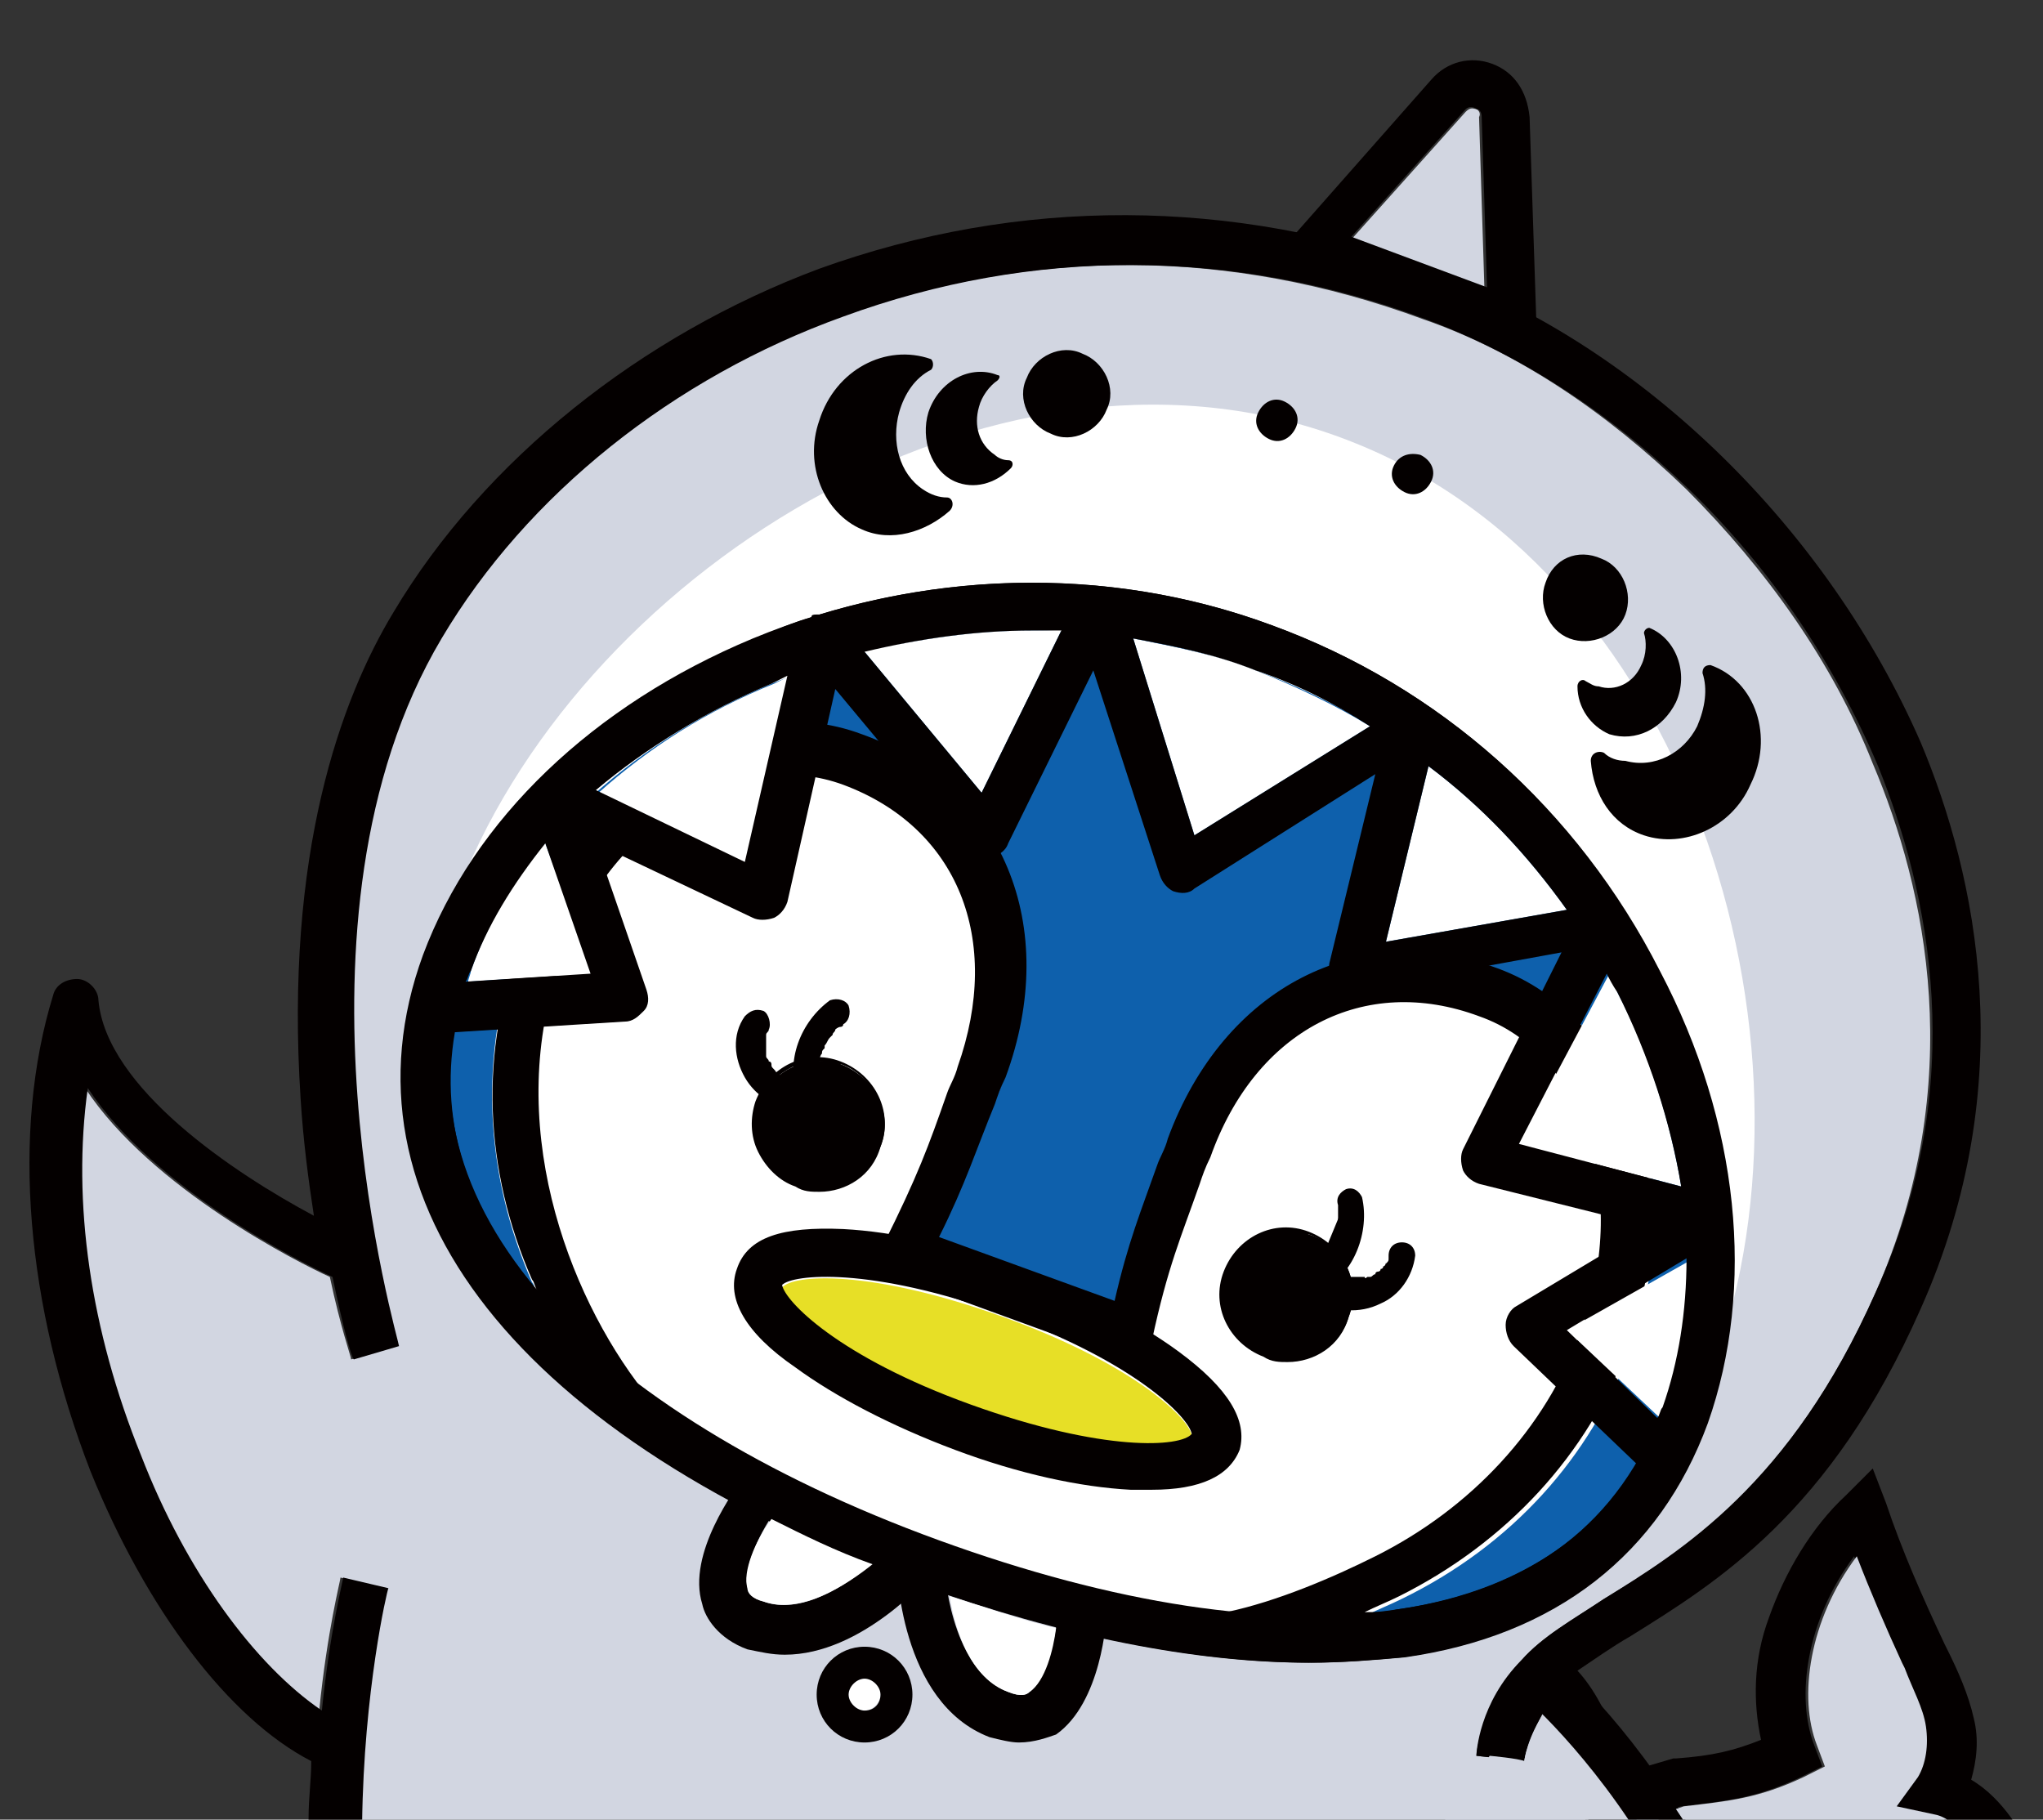 <?xml version="1.0" encoding="utf-8"?>
<!-- Generator: Adobe Illustrator 26.3.1, SVG Export Plug-In . SVG Version: 6.00 Build 0)  -->
<svg version="1.1" id="レイヤー_1" xmlns="http://www.w3.org/2000/svg" xmlns:xlink="http://www.w3.org/1999/xlink" x="0px"
	 y="0px" width="76.8px" height="68.4px" viewBox="0 0 76.8 68.4" style="enable-background:new 0 0 76.8 68.4;"
	 xml:space="preserve">
<rect x="0" y="0" width="76.8" height="68.4" fill="#333333" stroke="none"/>
<style type="text/css">
	.st0{clip-path:url(#SVGID_00000177464792178073714350000006771041880111849398_);}
	.st1{fill:#D2D6E1;}
	.st2{fill:#040000;}
	.st3{fill:#FFFFFF;}
	.st4{fill:#0E60AC;}
	.st5{fill:#E7DF26;}
	.st6{fill:#E51813;}
</style>
<g>
	<defs>
		<rect id="SVGID_1_" width="76.8" height="68.4"/>
	</defs>
	<clipPath id="SVGID_00000011722307974505325890000011552469934099993986_">
		<use xlink:href="#SVGID_1_"  style="overflow:visible;"/>
	</clipPath>
	<g style="clip-path:url(#SVGID_00000011722307974505325890000011552469934099993986_);">
		<path class="st1" d="M55.5,4.1c-0.1,0-0.2-0.1-0.4,0.1l-4.3,4.8l5,1.8l-0.2-6.4C55.7,4.2,55.5,4.1,55.5,4.1"/>
		<path class="st2" d="M56.1,2.4c-0.8-0.3-1.7-0.1-2.3,0.6l-6,6.8l10,3.7l-0.3-9.1C57.4,3.4,56.9,2.7,56.1,2.4 M50.8,8.9l4.3-4.8
			C55.2,4,55.4,4,55.5,4.1c0.1,0,0.2,0.1,0.2,0.3l0.2,6.4L50.8,8.9z"/>
		<path class="st1" d="M63.4,18.4c-3-2.9-6.4-5.2-9.9-6.4c-7.3-2.7-14.8-2.7-21.9-0.1c-6.4,2.3-11.9,6.7-15.1,12.1
			c-6.3,10.6-1.7,26.4-1.6,26.6l-1.7,0.5c0-0.1-0.4-1.2-0.8-3.1c-1.1-0.5-6.7-3.3-9.2-7.1c-0.6,4.2,0.1,9.1,2,13.8
			c1.8,4.3,4.3,7.9,6.8,9.6c0.3-3,0.8-4.9,0.8-5l1.7,0.4c0,0.1-3.5,14.9,2.9,25.1c2.9,4.6,7.5,7.6,13.6,8.9
			c10,1.7,17.1,0.9,21.9-2.5c3.9-2.8,6.3-7.4,7.4-14.3c0.1-4-0.5-10.5-2.3-12.6c-0.7,1-0.8,1.9-0.8,1.9L55.5,66c0-0.1,0.2-2,1.7-3.6
			c0.8-0.9,1.9-1.5,3.1-2.3c3-1.8,7-4.3,10.2-11.5c3.5-7.9,1.9-15.2-0.1-19.9C68.9,24.9,66.4,21.4,63.4,18.4"/>
		<path class="st3" d="M64.2,51.9c-4.8,12.1-17.1,12.3-30,7.2c-12.9-5.1-21.7-13.8-16.9-25.8c4.8-12.1,20.6-21.8,33.5-16.7
			C63.8,21.7,69,39.8,64.2,51.9"/>
		<path class="st4" d="M47.2,25.2c-2.7-1-5.5-1.5-8.4-1.5c-3.3,0-6.6,0.7-9.8,2c-5.5,2.3-9.7,6.3-11.4,10.8
			c-1.5,4.2-0.7,8.3,2.6,12.1c-0.1-0.1-0.1-0.3-0.2-0.4c-1.8-4.1-2-8.6-0.5-12.7c1.1-2.9,3-5.3,5.3-6.8c2.5-1.5,5.1-1.8,7.5-1
			c5.2,1.9,7.4,7.2,5.4,12.9c-0.1,0.4-0.3,0.7-0.4,1c-0.6,1.7-1.1,2.9-2.1,5L42,49c0.5-2.2,1-3.4,1.6-5.1c0.1-0.3,0.2-0.6,0.4-1
			c2.1-5.7,7.2-8.3,12.4-6.4c4.9,1.8,7.1,8.2,4.9,14.2c-1.5,4.1-4.5,7.4-8.6,9.4c-0.4,0.2-0.9,0.4-1.3,0.6c0.4,0,0.8-0.1,1.2-0.1
			c5.1-0.8,8.4-3.3,10-7.6c1.6-4.5,1-10.4-1.7-15.6C57.9,31.6,53,27.3,47.2,25.2"/>
		<path class="st3" d="M59.6,50c1.9-5.1,0.2-10.5-3.8-11.9c-4.3-1.6-8.4,0.6-10.1,5.3c-0.1,0.4-0.3,0.7-0.4,1
			c-0.7,2-1.2,3.1-1.8,5.9c-0.1,0.3-0.2,0.5-0.4,0.6c-0.2,0.1-0.5,0.1-0.7,0.1l-8.5-3.1c-0.2-0.1-0.4-0.3-0.5-0.5
			c-0.1-0.2-0.1-0.5,0-0.7c1.3-2.5,1.7-3.7,2.4-5.7c0.1-0.3,0.2-0.7,0.4-1c1.7-4.8,0-9-4.3-10.6c-1.9-0.7-4-0.4-6,0.8
			c-2,1.3-3.7,3.3-4.6,5.8c-2.2,6,0.2,12.6,3.1,16.2c2.9,2.1,6.6,4,11,5.6c3.9,1.4,7.5,2.3,10.9,2.7c1.8-0.4,3.9-1.2,5.7-2.1
			C55.5,56.7,58.2,53.7,59.6,50"/>
		<path class="st5" d="M25,93c-0.9,0.6-1.8,1.3-2.2,2.3c-0.1,0.2-0.2,0.5-0.2,0.8c0,0.3,0.2,0.5,0.5,0.6c0.2,0,0.3,0,0.5,0
			c0.5-0.1,1-0.4,1.4-0.6c-0.4,0.5-0.7,1.1-0.9,1.7c-0.1,0.4-0.1,0.8,0.1,1.1c0.1,0.2,0.3,0.3,0.5,0.4c0.6,0.2,1.4-0.1,2-0.4
			c1.1-0.6,2.2-1.4,3.2-2.2c-0.1,0.4-0.2,0.8,0,1.1c0.2,0.3,0.6,0.5,1,0.4c0.4-0.1,0.7-0.3,1-0.6c0.7-0.6,1.2-1.5,1.5-2.4L25,93z"/>
		<path class="st5" d="M52.1,93c0.9,0.6,1.8,1.3,2.2,2.3c0.1,0.2,0.2,0.5,0.2,0.8c0,0.3-0.2,0.5-0.5,0.6c-0.2,0-0.3,0-0.5,0
			c-0.5-0.1-1-0.4-1.4-0.6c0.4,0.5,0.7,1.1,0.9,1.7c0.1,0.4,0.1,0.8-0.1,1.1c-0.1,0.2-0.3,0.3-0.5,0.4c-0.6,0.2-1.4-0.1-2-0.4
			c-1.1-0.6-2.2-1.4-3.2-2.2c0.1,0.4,0.2,0.8,0,1.1c-0.2,0.3-0.6,0.5-1,0.4c-0.4-0.1-0.7-0.3-1-0.6c-0.7-0.6-1.2-1.5-1.5-2.4
			L52.1,93z"/>
		<path class="st5" d="M37.7,49.5c-5-1.8-7.9-1.6-8.3-1.1c0,0.6,2.1,2.7,7.1,4.5c5,1.8,7.9,1.6,8.3,1.1
			C44.8,53.4,42.7,51.3,37.7,49.5"/>
		<path class="st2" d="M44.3,50.8c-1.5-1.1-3.6-2.2-6-3.1c-2.4-0.9-4.7-1.4-6.6-1.5c-2.3-0.1-3.6,0.3-4,1.5
			c-0.4,1.1,0.3,2.4,2.2,3.7c1.5,1.1,3.6,2.2,6,3.1c2.4,0.9,4.7,1.4,6.6,1.5c0.3,0,0.5,0,0.8,0c1.8,0,2.9-0.5,3.3-1.5
			C46.9,53.4,46.2,52.2,44.3,50.8 M36.5,52.8c-5-1.8-7-3.9-7.1-4.5c0.4-0.4,3.3-0.7,8.3,1.1c5,1.8,7,3.9,7.1,4.5
			C44.4,54.4,41.5,54.6,36.5,52.8"/>
		<path class="st2" d="M33.8,15.5c0.2-0.7,0.6-1.3,1.2-1.6c0.1-0.1,0.1-0.3,0-0.4l0,0c-1.7-0.6-3.6,0.4-4.2,2.3
			c-0.6,1.7,0.2,3.5,1.6,4.1c1.1,0.5,2.4,0.1,3.3-0.7c0.2-0.2,0.1-0.5-0.1-0.5c-0.3,0-0.6-0.1-0.9-0.3
			C33.8,17.8,33.5,16.6,33.8,15.5"/>
		<path class="st2" d="M36.8,15.3c0.1-0.4,0.4-0.8,0.7-1c0.1-0.1,0.1-0.2,0-0.2l0,0c-1-0.4-2.2,0.2-2.6,1.4c-0.3,1,0.1,2.2,1,2.6
			c0.7,0.3,1.5,0.1,2.1-0.5c0.1-0.1,0.1-0.3-0.1-0.3c-0.2,0-0.4-0.1-0.5-0.2C36.8,16.7,36.6,16,36.8,15.3"/>
		<path class="st2" d="M41.6,15.4c-0.3,0.8-1.3,1.3-2.1,0.9c-0.8-0.3-1.3-1.3-0.9-2.1c0.3-0.8,1.3-1.3,2.1-0.9
			C41.5,13.6,42,14.6,41.6,15.4"/>
		<path class="st2" d="M48.7,16.1c-0.2,0.4-0.6,0.6-1,0.4c-0.4-0.2-0.6-0.6-0.4-1c0.2-0.4,0.6-0.6,1-0.4
			C48.7,15.3,48.9,15.7,48.7,16.1"/>
		<path class="st2" d="M63.8,27.3c0.3-0.7,0.4-1.4,0.2-2c0-0.2,0.1-0.3,0.3-0.3l0,0c1.7,0.6,2.4,2.7,1.5,4.5c-0.7,1.6-2.5,2.4-4,1.9
			c-1.2-0.4-1.9-1.5-2-2.8c0-0.3,0.3-0.4,0.5-0.3c0.2,0.2,0.5,0.3,0.8,0.3C62.2,28.9,63.3,28.3,63.8,27.3"/>
		<path class="st2" d="M61.7,25c0.2-0.4,0.2-0.9,0.1-1.2c0-0.1,0.1-0.2,0.2-0.2l0,0c1,0.4,1.5,1.7,1,2.8c-0.5,1-1.5,1.5-2.5,1.2
			c-0.7-0.3-1.2-1-1.2-1.8c0-0.2,0.2-0.3,0.3-0.2c0.2,0.1,0.3,0.2,0.5,0.2C60.7,26,61.4,25.7,61.7,25"/>
		<path class="st2" d="M58.1,21.9c-0.3,0.8,0.1,1.8,0.9,2.1c0.8,0.3,1.8-0.1,2.1-0.9c0.3-0.8-0.1-1.8-0.9-2.1
			C59.3,20.6,58.4,21,58.1,21.9"/>
		<path class="st2" d="M52.4,17.5c-0.2,0.4,0,0.8,0.4,1c0.4,0.2,0.8,0,1-0.4c0.2-0.4,0-0.8-0.4-1C53,17,52.6,17.1,52.4,17.5"/>
		<path class="st2" d="M29.5,62.2c-0.5,0-0.9-0.1-1.4-0.2c-1.1-0.4-1.6-1.2-1.7-1.7c-0.6-1.9,1.3-4.4,1.5-4.7l1.4,1.1l-0.7-0.6
			l0.7,0.5c-0.5,0.6-1.4,2.2-1.2,3.1c0,0.2,0.2,0.4,0.6,0.5c2.2,0.8,5-2.3,5-2.3l1.4,1.2C34.9,59.3,32.4,62.2,29.5,62.2"/>
		<path class="st2" d="M38.3,65.5c-0.3,0-0.7-0.1-1.1-0.2c-3.4-1.3-3.5-6.4-3.5-6.7l1.8,0c0,1.2,0.5,4.3,2.4,5
			c0.5,0.2,0.7,0.1,0.8,0c0.7-0.5,1-2.3,1.1-3.1l1.8,0.1c0,0.3-0.2,3.4-1.9,4.6C39.4,65.3,38.9,65.5,38.3,65.5"/>
		<path class="st2" d="M24.7,92.5c-0.5,0.4-1.1,0.8-1.5,1.3c-0.4,0.5-0.9,1.1-1,1.7c-0.1,0.4-0.1,0.8,0.2,1.1
			c0.2,0.3,0.5,0.5,0.9,0.5c0.3,0,0.7-0.1,1-0.3c0.4-0.1,0.7-0.3,1-0.5c-0.2-0.3-0.4-0.5-0.6-0.8c-0.8,1-1.7,3-0.4,3.9
			c0.6,0.4,1.4,0.3,2.1,0.1c0.7-0.3,1.3-0.7,1.9-1.1c0.7-0.5,1.4-1,2-1.5c-0.3-0.2-0.5-0.3-0.8-0.5c-0.2,0.7-0.2,1.4,0.4,1.9
			c0.5,0.4,1.2,0.3,1.8,0c0.6-0.3,1-0.8,1.4-1.3c0.4-0.5,0.7-1.1,0.8-1.7c0.2-0.6-0.8-0.9-0.9-0.3c-0.3,0.9-0.8,1.7-1.5,2.3
			c-0.2,0.1-0.3,0.2-0.5,0.3c-0.1,0-0.3,0-0.4,0c-0.1,0-0.1-0.1-0.2-0.1c0,0,0-0.1-0.1-0.1c0,0,0-0.1,0-0.1c0-0.2,0-0.4,0.1-0.6
			c0.1-0.5-0.5-0.8-0.8-0.5c-0.6,0.5-1.2,1-1.8,1.4c-0.6,0.4-1.3,0.9-2,1.1c-0.3,0.1-0.6,0.1-0.9,0c-0.3-0.1-0.3-0.3-0.3-0.6
			c0-0.6,0.4-1.3,0.8-1.8c0.2-0.2,0.2-0.4,0-0.6c-0.1-0.2-0.4-0.3-0.6-0.1c-0.4,0.3-0.9,0.5-1.5,0.6c-0.1,0-0.2,0-0.2-0.1
			c-0.1-0.2,0-0.4,0.1-0.6c0.4-0.9,1.2-1.5,2-2c0.2-0.2,0.3-0.4,0.2-0.7C25.3,92.5,25,92.4,24.7,92.5"/>
		<path class="st2" d="M51.8,93.4c0.8,0.6,1.5,1.2,2,2c0.1,0.2,0.2,0.4,0.1,0.6c0,0.1,0,0.1-0.1,0.2c0,0,0,0,0,0c0,0-0.1,0-0.1,0
			c-0.5-0.1-1-0.4-1.5-0.6c-0.2-0.1-0.5-0.1-0.6,0.1c-0.2,0.2-0.1,0.4,0,0.6c0.4,0.5,0.8,1.2,0.8,1.8c0,0.3-0.1,0.5-0.3,0.6
			c-0.3,0.1-0.6,0.1-0.9,0c-0.7-0.2-1.4-0.7-2-1.1c-0.6-0.4-1.2-0.9-1.8-1.4c-0.4-0.3-0.9,0-0.8,0.5c0,0.2,0.1,0.4,0.1,0.6
			c0,0.1,0,0.2-0.1,0.2c0,0-0.1,0.1-0.2,0.1c0,0-0.2,0-0.1,0c-0.1,0-0.2,0-0.2,0c-0.2-0.1-0.4-0.2-0.6-0.3c-0.7-0.6-1.3-1.4-1.5-2.3
			c-0.2-0.6-1.1-0.3-0.9,0.3c0.2,0.6,0.5,1.2,0.8,1.7c0.4,0.5,0.8,1,1.4,1.3c0.6,0.3,1.3,0.4,1.8,0c0.6-0.5,0.6-1.2,0.4-1.9
			c-0.3,0.2-0.5,0.3-0.8,0.5c1.1,1,2.3,1.8,3.6,2.5c0.7,0.3,1.5,0.5,2.2,0.2c0.7-0.3,0.9-1.1,0.8-1.8c-0.1-0.8-0.5-1.5-1-2.2
			c-0.2,0.3-0.4,0.5-0.6,0.8c0.3,0.2,0.7,0.4,1,0.5c0.3,0.1,0.7,0.3,1,0.3c0.4,0,0.7-0.2,0.9-0.5c0.2-0.3,0.2-0.7,0.2-1.1
			c-0.1-0.6-0.6-1.2-1-1.7c-0.5-0.5-1-0.9-1.5-1.3c-0.2-0.2-0.5,0-0.7,0.2C51.5,92.9,51.6,93.2,51.8,93.4"/>
		<path class="st2" d="M61.3,78.8c0,0-0.1,0-0.1,0l0-1.8c0,0,0.1,0,0.1,0c1.6,0,3.2-1,4.7-2c1.3-0.9,2.8-2,3.5-3.5l0,0
			c0.1-0.2,0.2-0.5,0.5-0.7c0.2-0.2,0.5-0.2,0.6-0.3l3.6-0.9c-0.4-0.7-1-1.3-1.6-1.4l-1.4-0.3l0.8-1.1c0.3-0.5,0.4-1.2,0.3-1.9
			c-0.1-0.7-0.5-1.4-0.8-2.2l-0.1-0.2c-0.6-1.3-1.2-2.7-1.7-4c-1.8,2.4-2.2,5.3-1.5,7.1l0.3,0.8l-0.8,0.4c-1.7,0.8-2.8,0.9-4.5,1.1
			l-1.5,0.4l-0.5-1.7l1.7-0.5l0.1,0c1.4-0.1,2.2-0.3,3.2-0.7c-0.3-1.4-0.3-3,0.3-4.6c0.6-1.7,1.6-3.4,2.9-4.6l1-1l0.5,1.3
			c0.6,1.8,1.4,3.6,2.2,5.3l0.1,0.2c0.4,0.8,0.8,1.7,1,2.6c0.2,0.8,0.1,1.6-0.1,2.3c1.2,0.7,2,2.1,2.4,3l0.5,1l-5.8,1.5c0,0,0,0,0,0
			l0,0c-0.9,1.9-2.6,3.1-4.1,4.2C65.3,77.7,63.4,78.8,61.3,78.8"/>
		<path class="st2" d="M47.8,23.5c-6.2-2.3-13.2-2.1-19.5,0.5c-6,2.5-10.5,6.8-12.4,11.9c-3.4,9.3,3.6,18.2,18.7,23.7
			c5.3,1.9,10.3,2.9,14.6,2.9c1.2,0,2.4-0.1,3.5-0.2c5.7-0.8,9.6-3.9,11.4-8.8c1.8-5.1,1.2-11.3-1.8-17
			C59.3,30.4,54.1,25.8,47.8,23.5 M46.1,60.6c-3.3-0.4-7-1.2-10.9-2.7c-4.3-1.6-8-3.5-11-5.6c-2.9-3.7-5.3-10.2-3.1-16.2
			c0.9-2.5,2.5-4.6,4.6-5.8c2-1.2,4.1-1.5,6-0.8c4.3,1.6,6,5.8,4.3,10.6c-0.1,0.4-0.3,0.7-0.4,1c-0.7,2-1.1,3.1-2.4,5.7
			c-0.1,0.2-0.1,0.5,0,0.7c0.1,0.2,0.3,0.4,0.5,0.5l8.5,3.1c0.2,0.1,0.5,0.1,0.7-0.1c0.2-0.1,0.4-0.3,0.4-0.6
			c0.6-2.8,1.1-3.9,1.8-5.9c0.1-0.3,0.2-0.6,0.4-1c1.7-4.8,5.8-6.9,10.1-5.3c4,1.4,5.7,6.8,3.8,11.9c-1.3,3.6-4.1,6.6-7.7,8.4
			C50.1,59.3,48,60.2,46.1,60.6 M62.5,52.9c-1.6,4.3-4.9,6.9-10,7.6c-0.4,0.1-0.8,0.1-1.2,0.1c0.4-0.2,0.9-0.4,1.3-0.6
			c4-2,7.1-5.3,8.6-9.4c2.2-6,0-12.4-4.9-14.2c-5.2-1.9-10.3,0.7-12.4,6.4c-0.1,0.4-0.3,0.7-0.4,1c-0.6,1.7-1.1,2.9-1.6,5.1
			l-6.6-2.4c1-2,1.4-3.3,2.1-5c0.1-0.3,0.2-0.6,0.4-1c2.1-5.7-0.1-11-5.4-12.9c-2.4-0.9-5.1-0.5-7.5,1c-2.4,1.5-4.3,3.9-5.3,6.8
			C18,39.5,18.2,44,20,48.1c0.1,0.1,0.1,0.3,0.2,0.4c-3.2-3.8-4.1-7.8-2.6-12.1c1.6-4.5,5.9-8.6,11.4-10.8c3.2-1.3,6.5-2,9.8-2
			c2.9,0,5.7,0.5,8.4,1.5c5.8,2.1,10.7,6.4,13.6,12.1C63.5,42.5,64.2,48.4,62.5,52.9"/>
		<path class="st2" d="M33.1,43.1c-0.5,1.3-1.9,1.9-3.1,1.5c-1.3-0.5-1.9-1.9-1.5-3.1c0.5-1.3,1.9-1.9,3.1-1.5
			C32.9,40.5,33.6,41.9,33.1,43.1"/>
		<path class="st2" d="M30.8,44.8c-0.3,0-0.6,0-0.9-0.2c-0.6-0.2-1.1-0.7-1.4-1.3c-0.3-0.6-0.3-1.3-0.1-1.9c0.5-1.3,1.9-2,3.2-1.5
			c1.3,0.5,2,1.9,1.5,3.2C32.8,44.2,31.8,44.8,30.8,44.8 M30.8,39.9c-0.3,0-0.7,0.1-1,0.2c-0.6,0.3-1,0.7-1.2,1.3
			c-0.4,1.2,0.2,2.6,1.4,3c1.2,0.4,2.6-0.2,3-1.4c0.4-1.2-0.2-2.6-1.4-3C31.4,40,31.1,39.9,30.8,39.9"/>
		<path class="st2" d="M30.4,41.1c-0.4-1.1,0-2.4,0.9-3L30.4,41.1z"/>
		<path class="st2" d="M30.9,41c0-0.1-0.1-0.2-0.1-0.4c0,0,0-0.1,0-0.1c0-0.1,0,0,0,0c0-0.1,0-0.1,0-0.2c0-0.1,0-0.1,0-0.2
			c0,0,0-0.1,0-0.1c0,0,0-0.1,0,0c0-0.1,0-0.3,0.1-0.4c0-0.1,0-0.1,0.1-0.2c0-0.1,0,0,0,0c0,0,0-0.1,0-0.1c0.1-0.1,0.1-0.2,0.2-0.3
			c0,0,0.1-0.1,0,0c0,0,0,0,0.1-0.1c0-0.1,0.1-0.1,0.1-0.2c0,0,0.1-0.1,0.2-0.1c0,0,0,0,0,0c0,0,0.1,0,0.1-0.1
			c0.2-0.1,0.3-0.4,0.2-0.7c-0.1-0.2-0.4-0.3-0.7-0.2c-1.1,0.8-1.7,2.3-1.2,3.6c0.1,0.2,0.3,0.4,0.6,0.3C30.8,41.5,31,41.2,30.9,41"
			/>
		<path class="st2" d="M30.1,40.8c-0.1,0-0.1,0-0.2-0.1c0,0-0.1,0-0.1,0c-0.1,0,0.1,0,0,0c-0.1-0.1-0.3-0.1-0.4-0.2
			c0,0-0.1,0-0.1-0.1c-0.1,0,0.1,0.1,0,0c-0.1,0-0.1-0.1-0.2-0.2c-0.1-0.1-0.1-0.1-0.1-0.2c0,0.1,0,0,0,0c0,0,0-0.1-0.1-0.1
			c0-0.1-0.1-0.1-0.1-0.2c0,0,0,0,0,0c0,0,0-0.1,0-0.1c0-0.1,0-0.1,0-0.2c0,0,0,0,0,0c0,0,0-0.1,0-0.1c0-0.1,0-0.1,0-0.2
			c0-0.1,0,0.1,0,0c0,0,0-0.1,0-0.1s0-0.1,0-0.1c0-0.1,0,0,0,0c0-0.1,0.1-0.1,0.1-0.2c0.1-0.2,0-0.6-0.2-0.7c-0.3-0.1-0.5,0-0.7,0.2
			c-0.5,0.7-0.4,1.6,0,2.3c0.4,0.7,1.1,1.1,1.9,1.3c0.2,0.1,0.5-0.1,0.6-0.3C30.5,41.1,30.4,40.9,30.1,40.8"/>
		<path class="st2" d="M46.1,47.9c-0.5,1.3,0.2,2.7,1.5,3.1c1.3,0.5,2.7-0.2,3.1-1.5c0.5-1.3-0.2-2.7-1.5-3.1
			C47.9,45.9,46.5,46.6,46.1,47.9"/>
		<path class="st2" d="M48.4,51.2c-0.3,0-0.6,0-0.9-0.2c-1.3-0.5-2-1.9-1.5-3.2c0.5-1.3,1.9-2,3.2-1.5c1.3,0.5,2,1.9,1.5,3.2
			C50.4,50.6,49.4,51.2,48.4,51.2 M48.4,46.3c-1,0-1.9,0.6-2.2,1.5c-0.4,1.2,0.2,2.6,1.4,3c0.6,0.2,1.2,0.2,1.8-0.1
			c0.6-0.3,1-0.7,1.2-1.3c0.4-1.2-0.2-2.6-1.4-3C48.9,46.4,48.6,46.3,48.4,46.3"/>
		<path class="st2" d="M49.4,48c1-0.5,1.6-1.8,1.2-2.9L49.4,48z"/>
		<path class="st2" d="M49.7,48.5c1.2-0.6,1.8-2.2,1.5-3.5c-0.1-0.2-0.3-0.4-0.6-0.3c-0.2,0.1-0.4,0.3-0.3,0.6c0,0.1,0,0.1,0,0.2
			c0,0,0,0.1,0,0.1c0,0.1,0-0.1,0,0c0,0.1,0,0.3,0,0.4c0,0,0,0.1,0,0.1c0,0.1,0-0.1,0,0c0,0.1,0,0.1,0,0.2c0,0.1-0.1,0.3-0.1,0.4
			c0,0,0-0.1,0,0c0,0,0,0.1-0.1,0.1c0,0.1-0.1,0.1-0.1,0.2c0,0.1-0.1,0.1-0.1,0.2c0,0,0,0,0,0c0,0,0,0.1-0.1,0.1
			c-0.1,0.1-0.2,0.2-0.3,0.3c0,0,0.1,0,0,0c0,0-0.1,0-0.1,0.1c-0.1,0-0.1,0.1-0.2,0.1c-0.2,0.1-0.3,0.5-0.2,0.7
			C49.2,48.5,49.4,48.6,49.7,48.5"/>
		<path class="st2" d="M49.4,48.9c0.8,0.4,1.7,0.5,2.5,0.1c0.7-0.3,1.2-1,1.3-1.8c0-0.3-0.2-0.5-0.5-0.5c-0.3,0-0.5,0.2-0.5,0.5
			c0,0.1,0,0,0,0c0,0,0,0.1,0,0.1c0,0.1,0,0.1-0.1,0.2c0-0.1,0,0.1-0.1,0.1c0,0,0,0.1-0.1,0.1c0,0,0,0,0,0c0,0.1-0.1,0.1-0.1,0.1
			c0,0-0.1,0-0.1,0.1c0,0,0,0,0,0c-0.1,0-0.1,0.1-0.2,0.1c0,0-0.1,0-0.1,0c0,0-0.1,0.1-0.1,0c0,0,0,0,0,0c0,0-0.1,0-0.1,0
			c0,0-0.1,0-0.1,0c0,0-0.1,0-0.1,0c0,0-0.1,0-0.1,0c0,0-0.1,0-0.1,0c-0.1,0-0.2,0-0.2,0c0,0-0.1,0-0.1,0c0,0,0,0,0,0l-0.1,0
			c-0.1,0-0.2,0-0.2-0.1c-0.1,0-0.2,0-0.2-0.1c0,0-0.1,0-0.1,0c-0.2-0.1,0.1,0-0.1,0c-0.2-0.1-0.5-0.1-0.7,0.2
			C49.1,48.4,49.2,48.8,49.4,48.9"/>
		<path class="st2" d="M54,10.2c-7.7-2.8-15.7-2.8-23.2-0.1c-6.7,2.5-12.6,7.2-16,12.9c-2,3.3-4.1,9.1-3.5,18.3
			c0.1,1.6,0.3,3.1,0.5,4.4c-3-1.6-7.8-4.8-8.1-8.1c0-0.4-0.4-0.8-0.8-0.8c-0.4,0-0.8,0.2-0.9,0.6C0.4,42.6,1,49.1,3.4,55.3
			c2.1,5.2,5.2,9.3,8.3,10.9c0,0.7-0.1,1.4-0.1,2.1c-0.1,4.8,0.6,11.7,4.2,17.3c3.2,5.1,8.2,8.3,14.8,9.7l0,0
			c3.5,0.6,6.6,0.9,9.5,0.9c5.8,0,10.3-1.2,13.8-3.7c4.3-3.1,7-8.1,8.2-15.5l0-0.1l0-0.1c0-0.1,0.1-3.1-0.3-6.4
			c-0.4-3.8-1.3-6.3-2.5-7.6c0.6-0.4,1.3-0.9,2-1.3c3.2-2,7.5-4.6,10.9-12.3c3.8-8.5,2.1-16.3,0-21.3C68.7,19.9,61.8,13.1,54,10.2
			 M70.5,48.6c-3.2,7.2-7.3,9.7-10.2,11.5c-1.2,0.8-2.3,1.4-3.1,2.3c-1.6,1.6-1.7,3.5-1.7,3.6l1.8,0.2c0,0,0.1-0.9,0.8-1.9
			c1.8,2,2.4,8.5,2.3,12.6c-1.1,6.8-3.5,11.5-7.4,14.3c-4.8,3.4-11.9,4.2-21.9,2.5c-6.1-1.3-10.7-4.3-13.6-8.9
			c-6.4-10.1-3-24.9-2.9-25.1l-1.7-0.4c0,0.1-0.5,2-0.8,5c-2.5-1.7-5.1-5.2-6.8-9.6c-1.9-4.7-2.6-9.5-2-13.8
			c2.5,3.8,8.1,6.6,9.2,7.1c0.4,1.9,0.7,3,0.8,3.1l1.7-0.5c0-0.2-4.7-16,1.6-26.6c3.2-5.4,8.7-9.8,15.1-12.1
			c7.1-2.6,14.7-2.6,21.9,0.1c3.5,1.3,6.9,3.5,9.9,6.4c3.1,3,5.5,6.6,7.1,10.4C72.5,33.5,74.1,40.7,70.5,48.6"/>
		<path class="st3" d="M46.6,79.1c-0.9-4.5-5.3-8.1-10.4-8.5c-5.1-0.4-10,2.4-11.6,6.7l-1.8,4.9c-1,2.6-1.5,4.9-1,7.3
			c3.5,2.9,9,4.3,13,4.6l0,0l0,0c0.3,0,0.6,0,0.9,0.1c3.9,0.3,7.7,0.6,11-0.4c1.1-2.6,1.5-6.7,0.9-9.6L46.6,79.1z"/>
		<path class="st2" d="M48.4,78.7c-1-5.3-6.1-9.5-12-10c-5.9-0.5-11.6,2.8-13.5,7.9L21,81.6c-1,2.6-1.8,5.5-1,8.7l0.1,0.3l0.2,0.2
			c3.2,2.8,8.6,4.7,14.2,5.2l0,0c0,0,0,0,0,0c0.3,0,0.6,0,0.9,0.1c1.9,0.2,3.8,0.3,5.7,0.3c2.2,0,4.3-0.2,6.4-0.9l0.4-0.1l0.2-0.3
			c1.4-2.9,1.9-7.6,1.2-11.1L48.4,78.7z M46.7,93.8c-3.4,1-7.1,0.7-11,0.4c-0.3,0-0.6,0-0.9-0.1l0,0l0,0c-4-0.3-9.5-1.7-13-4.6
			c-0.5-2.5,0-4.7,1-7.3l1.8-4.9c1.6-4.3,6.5-7.1,11.6-6.7c5.1,0.4,9.5,4,10.4,8.5l1,5.2C48.2,87.1,47.8,91.2,46.7,93.8"/>
		<path class="st6" d="M34.7,85.2c-0.7-0.1-2.2-0.4-3.1-0.4c-0.1,1.5,0.1,3.4,0.2,4.8c0,0.8-0.1,1.1-0.5,1.6
			c-0.3,0.5-0.7,0.6-1.2,0.6c-0.5,0-0.9,0-1.2-0.5c-0.4-0.5-0.4-0.7-0.5-1.5c-0.2-4.2-0.1-9,0.5-13.2c0.2-1,0.2-1.1,0.7-1.5
			c0.5-0.4,0.9-0.3,1.7-0.3c1.1,0.1,3.2,0.4,4.2,0.6c1.2,0.1,2.2,0.4,3.1,0.7c0.9,0.3,1.2,0.6,1.8,1.2c0.5,0.5,0.8,1.1,1,1.8
			c0.2,0.7,0.4,1.5,0.3,2.2c-0.2,1.5-0.5,2.8-2,3.6C38.3,85.7,36.5,85.5,34.7,85.2 M34.5,77.8c-0.5-0.1-1.7-0.2-2.2-0.3
			c-0.3,1.6-0.5,3.1-0.5,4.7c0.7,0.1,1.7,0.2,2.3,0.3c0.8,0.1,1.6,0.2,2.2,0.2c0.7,0,1-0.2,1.5-0.5c0.4-0.4,0.6-0.8,0.6-1.4
			c0-0.7,0-1.2-0.6-1.9C36.9,78.2,35.7,78,34.5,77.8"/>
		<path class="st1" d="M51.8,72c0,0,6.5,13.3,14.8,14.2c1.4-11-4.6-18.9-7.4-21.8c-0.8-0.9-1.3-1.3-1.3-1.3c0,0,0.1,1.3,0.1,1.3
			c-0.1,0.2-0.6,1.1-0.7,1.8C57.1,66.1,56,66,56,66L51.8,72z"/>
		<path class="st2" d="M67.4,87.1l-0.9-0.1c-3.7-0.4-7.4-3-11.1-7.8c-2.7-3.5-4.3-6.8-4.4-6.9l1.6-0.8c0.1,0.1,5.9,11.9,13.2,13.6
			c0.5-5.3-0.8-10.5-3.7-15.3c-2.3-3.9-4.9-6.1-4.9-6.1l1.2-1.4c0.1,0.1,2.8,2.4,5.2,6.5c2.3,3.8,4.8,9.9,3.8,17.5L67.4,87.1z"/>
		<path class="st1" d="M72.7,68.2l-1.4-0.3l0.8-1.1c0.3-0.5,0.4-1.2,0.3-1.9c-0.1-0.7-0.5-1.4-0.8-2.2l-0.1-0.2
			c-0.6-1.3-1.2-2.7-1.7-4c-1.8,2.4-2.2,5.3-1.5,7.1l0.3,0.8l-0.8,0.4c-1.7,0.8-2.8,0.9-4.5,1.1l-0.3,0.1c0.2,0.3,0.4,0.6,0.6,0.9
			c1,1.6,1.9,3.6,2.7,5.9c1.2-0.9,2.4-1.9,3.1-3.2l0,0c0.1-0.2,0.2-0.5,0.5-0.7c0.2-0.2,0.5-0.2,0.6-0.3l3.6-0.9
			C73.9,68.9,73.3,68.3,72.7,68.2"/>
		<path class="st3" d="M29.7,25.4c-0.2,0.1-0.4,0.2-0.6,0.3c-2.5,1-4.7,2.4-6.6,4.1l5.6,2.7L29.7,25.4z"/>
		<path class="st3" d="M39.9,23.7c-0.4,0-0.7,0-1.1,0c-2.1,0-4.2,0.3-6.3,0.8l4.4,5.3L39.9,23.7z"/>
		<path class="st3" d="M20.5,31.7c-1.3,1.5-2.2,3.1-2.8,4.8c0,0.1-0.1,0.3-0.1,0.4l4.7-0.3L20.5,31.7z"/>
		<path class="st3" d="M51.5,27.3c-1.3-0.8-2.8-1.5-4.3-2.1c-1.5-0.6-3.1-0.9-4.6-1.2l2.3,7.4L51.5,27.3z"/>
		<path class="st3" d="M60.5,36.6L57.1,43l6.1,1.6c-0.4-2.4-1.2-5-2.4-7.3C60.7,37,60.6,36.8,60.5,36.6"/>
		<path class="st3" d="M62.4,53.3c0.1-0.1,0.1-0.3,0.2-0.4c0.6-1.7,0.9-3.6,0.9-5.5L58.9,50L62.4,53.3z"/>
		<path class="st3" d="M53.7,28.8l-1.6,6.6l6.8-1.2C57.4,32.1,55.7,30.3,53.7,28.8"/>
		<path class="st2" d="M47.8,23.5c-5.4-2-11.4-2.1-17-0.4c0,0-0.1,0-0.1,0c-0.1,0-0.2,0-0.2,0.1c-0.7,0.2-1.4,0.5-2.1,0.8
			c-3.1,1.3-5.8,3.1-8,5.2c0,0-0.1,0.1-0.1,0.1c-0.1,0.1-0.1,0.1-0.2,0.2c-1.8,1.9-3.3,4.1-4.1,6.4c-3.4,9.3,3.6,18.2,18.7,23.7
			c5.3,1.9,10.3,2.9,14.6,2.9c1.2,0,2.4-0.1,3.5-0.2c5.7-0.8,9.6-3.9,11.4-8.8c1.8-5.1,1.2-11.3-1.8-17
			C59.3,30.4,54.1,25.8,47.8,23.5 M53.7,28.8c2,1.5,3.7,3.3,5.2,5.4l-6.8,1.2L53.7,28.8z M47.2,25.2c1.5,0.5,2.9,1.2,4.3,2.1
			l-6.6,4.1L42.6,24C44.2,24.3,45.7,24.6,47.2,25.2 M38.8,23.7c0.4,0,0.7,0,1.1,0l-3,6.1l-4.4-5.3C34.6,24,36.7,23.7,38.8,23.7
			 M29,25.7c0.2-0.1,0.4-0.2,0.6-0.3l-1.6,7l-5.6-2.7C24.3,28.1,26.6,26.7,29,25.7 M17.7,36.5c0.6-1.7,1.6-3.3,2.8-4.8l1.7,4.9
			l-4.7,0.3C17.6,36.8,17.6,36.6,17.7,36.5 M52.5,60.5c-4.7,0.7-10.6-0.2-17.2-2.6c-6.6-2.4-11.7-5.6-14.9-9.1
			c-2.8-3.2-3.9-6.5-3.3-10l6.4-0.4c0.3,0,0.5-0.2,0.7-0.4c0.2-0.2,0.2-0.5,0.1-0.8l-1.9-5.5l5.9,2.8c0.2,0.1,0.5,0.1,0.8,0
			c0.2-0.1,0.4-0.3,0.5-0.6l1.8-8l5,6c0.2,0.2,0.5,0.4,0.8,0.3c0.3,0,0.6-0.2,0.7-0.5l3.2-6.5l2.5,7.7c0.1,0.3,0.3,0.5,0.5,0.6
			c0.3,0.1,0.6,0.1,0.8-0.1l6.8-4.3l-1.7,7c-0.1,0.3,0,0.6,0.2,0.8c0.2,0.2,0.5,0.3,0.8,0.3l7.7-1.4L55,43.2c-0.1,0.2-0.1,0.5,0,0.8
			c0.1,0.2,0.3,0.4,0.6,0.5l6.4,1.6l-5,3c-0.2,0.1-0.4,0.4-0.4,0.7c0,0.3,0.1,0.6,0.3,0.8l4.7,4.5C59.7,58,56.7,59.9,52.5,60.5
			 M62.5,52.9c-0.1,0.1-0.1,0.3-0.2,0.4L58.9,50l4.5-2.7C63.4,49.3,63.1,51.2,62.5,52.9 M57.1,43l3.3-6.4c0.1,0.2,0.2,0.4,0.4,0.7
			c1.2,2.4,2,4.9,2.4,7.3L57.1,43z"/>
		<path class="st3" d="M32.5,63.1c-0.3,0-0.6,0.3-0.6,0.6c0,0.3,0.3,0.6,0.6,0.6s0.6-0.3,0.6-0.6C33.1,63.3,32.9,63.1,32.5,63.1"/>
		<path class="st3" d="M37.9,63.6c0.5,0.2,0.7,0.1,0.8,0c0.6-0.4,0.9-1.6,1-2.4c-1.3-0.3-2.7-0.8-4-1.2
			C35.9,61.3,36.5,63.1,37.9,63.6"/>
		<path class="st3" d="M28.1,59.7c0,0.2,0.2,0.4,0.6,0.5c1.4,0.5,3.1-0.6,4.1-1.4c-1.4-0.5-2.6-1.1-3.8-1.7
			C28.4,57.9,27.9,59.1,28.1,59.7"/>
		<path class="st2" d="M32.5,61.9c-1,0-1.8,0.8-1.8,1.8c0,1,0.8,1.8,1.8,1.8s1.8-0.8,1.8-1.8C34.3,62.7,33.5,61.9,32.5,61.9
			 M32.5,64.3c-0.3,0-0.6-0.3-0.6-0.6c0-0.3,0.3-0.6,0.6-0.6s0.6,0.3,0.6,0.6C33.1,64,32.9,64.3,32.5,64.3"/>
	</g>
</g>
</svg>
